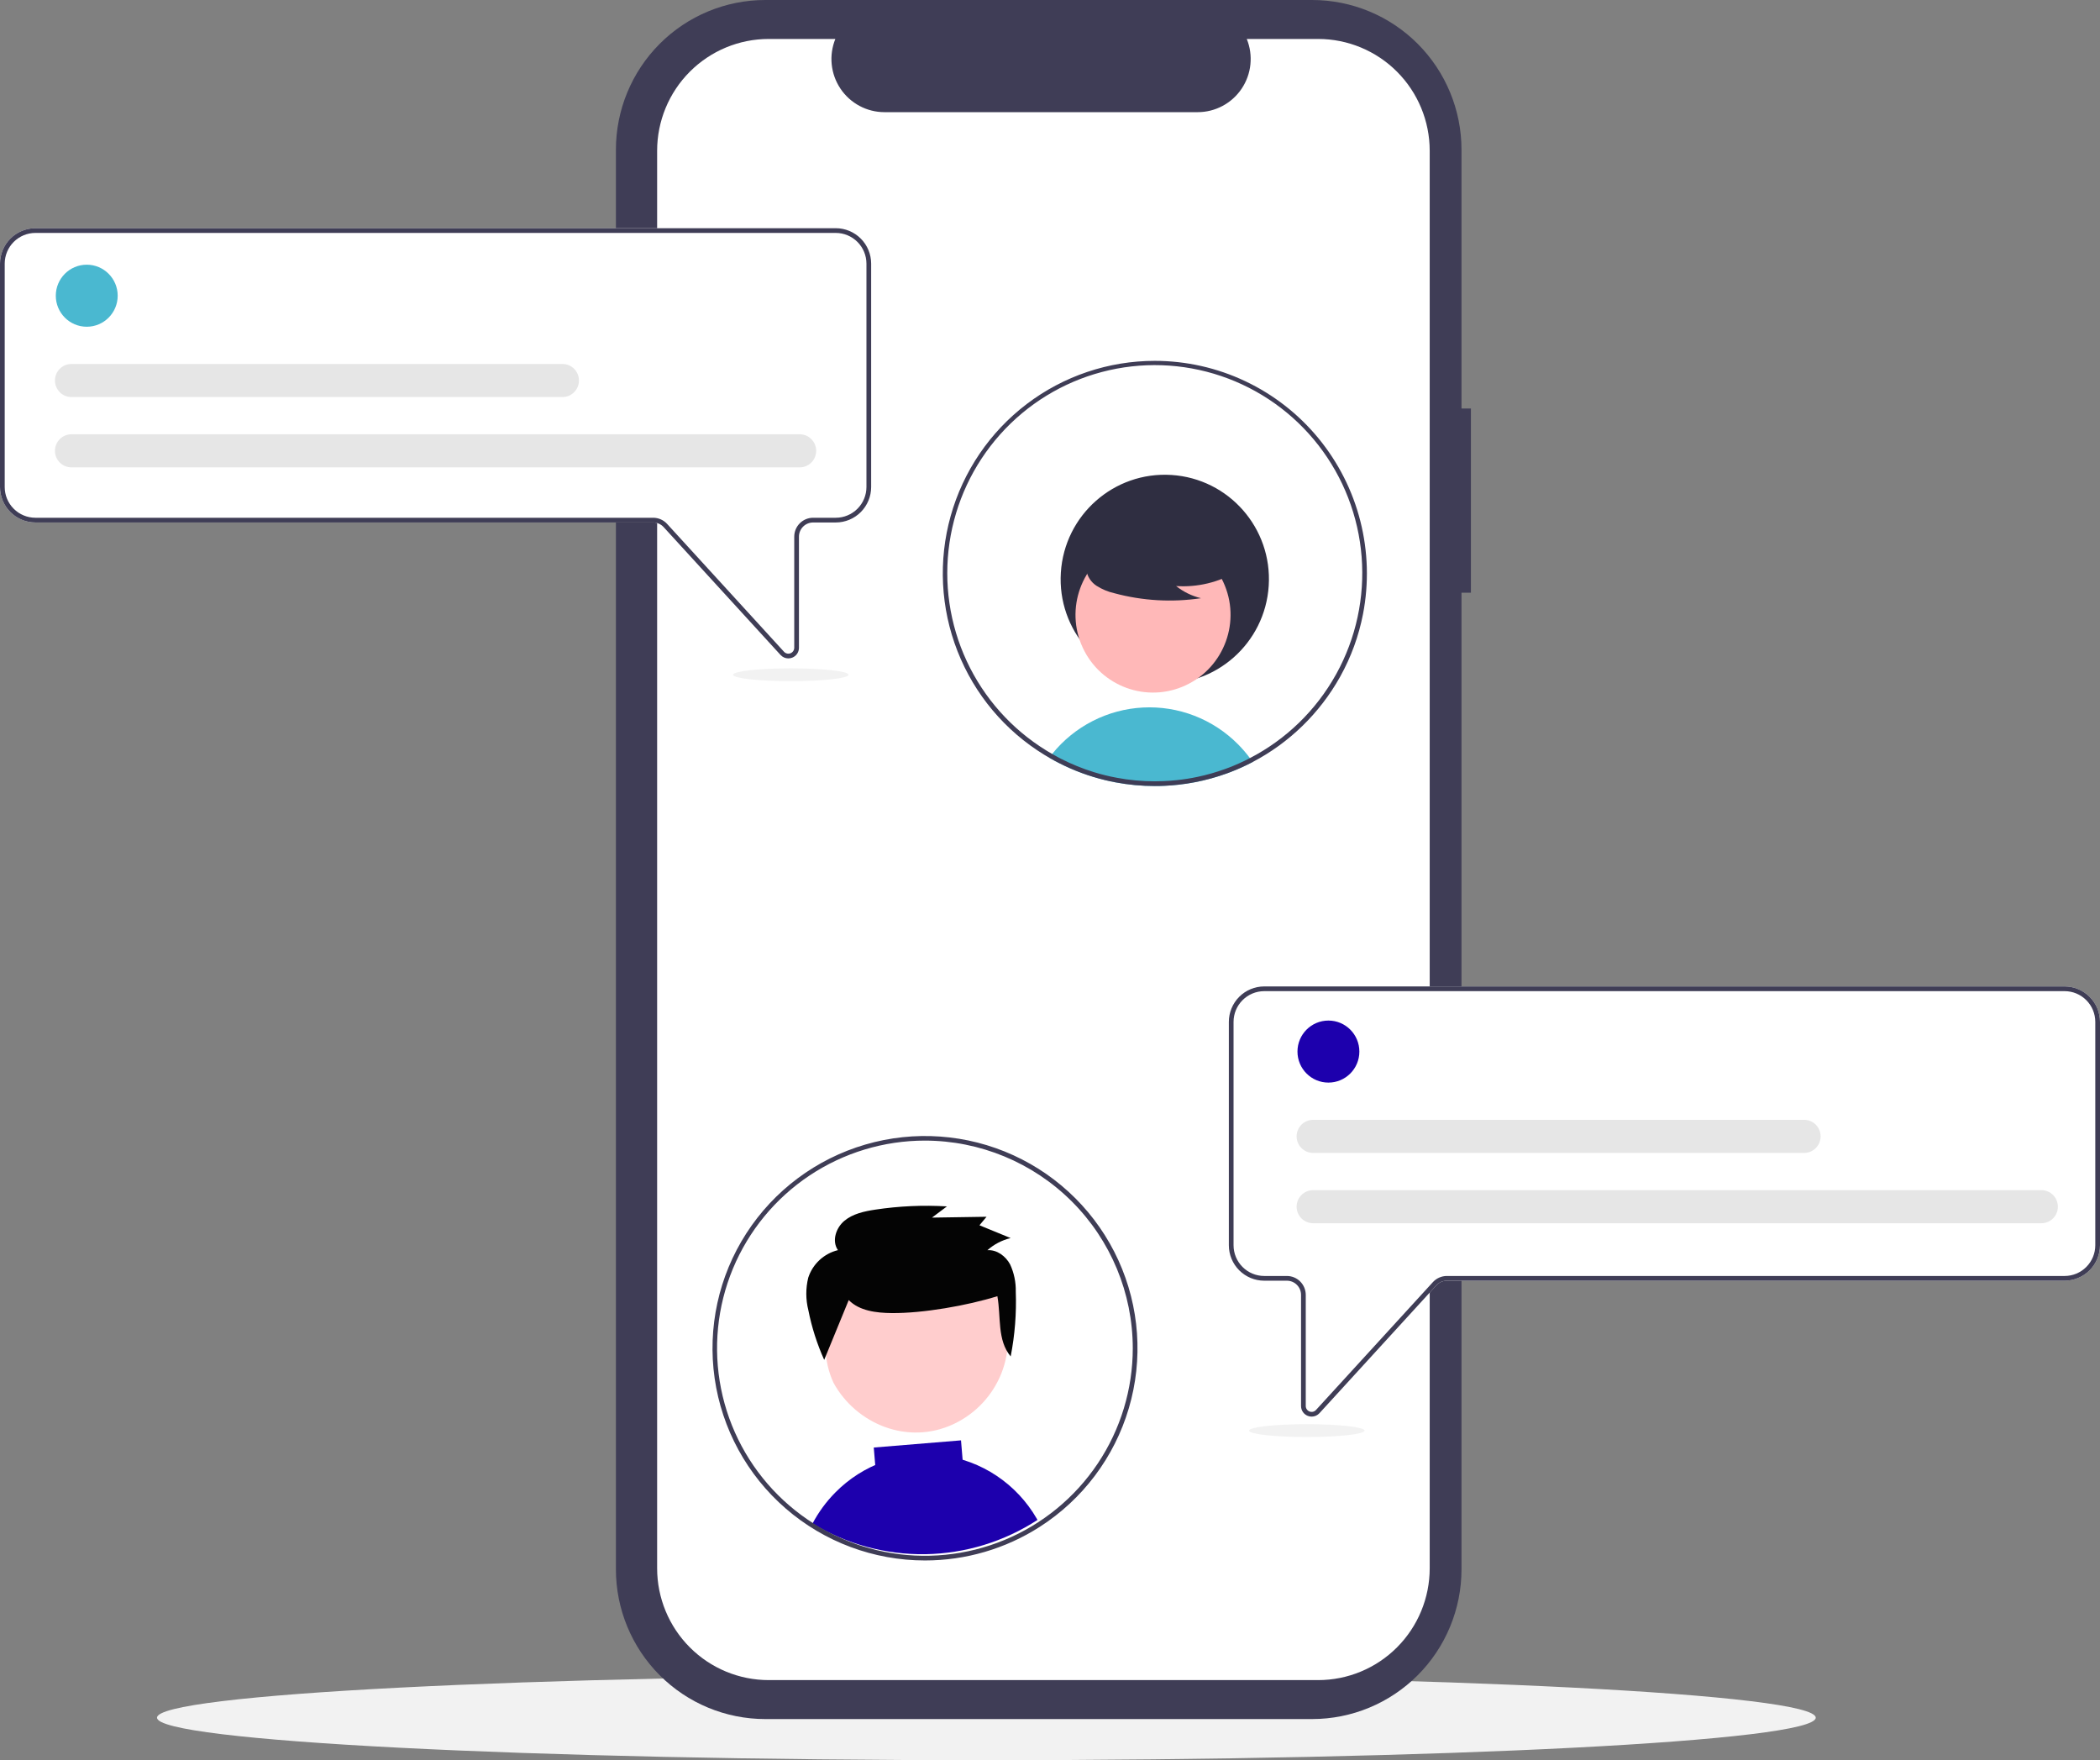 <svg width="525" height="440" viewBox="0 0 525 440" fill="none" xmlns="http://www.w3.org/2000/svg">
<rect x="0" y="0" width="525" height="440" fill="#808080" stroke="none"/>
<g clip-path="url(#clip0_383_1514)">
<path d="M246.594 440C361.104 440 453.933 435.242 453.933 429.372C453.933 423.502 361.104 418.744 246.594 418.744C132.084 418.744 39.255 423.502 39.255 429.372C39.255 435.242 132.084 440 246.594 440Z" fill="#F2F2F2"/>
<path d="M367.73 102.117H365.375V37.436C365.375 27.507 361.44 17.985 354.437 10.965C347.433 3.944 337.934 1.09619e-05 328.029 0H191.323C181.418 -1.87916e-05 171.919 3.944 164.916 10.965C157.912 17.985 153.977 27.507 153.977 37.435V392.281C153.977 402.209 157.912 411.731 164.916 418.752C171.919 425.772 181.418 429.717 191.323 429.717H328.029C337.934 429.717 347.433 425.772 354.436 418.752C361.44 411.731 365.375 402.21 365.375 392.281V148.158H367.73L367.73 102.117Z" fill="#3F3D56"/>
<path d="M357.426 37.697V392.02C357.426 399.435 354.487 406.546 349.257 411.789C344.026 417.032 336.932 419.978 329.535 419.978H192.173C184.776 419.978 177.682 417.032 172.452 411.789C167.221 406.546 164.283 399.435 164.283 392.02V37.697C164.283 30.282 167.221 23.171 172.452 17.928C177.682 12.685 184.776 9.739 192.173 9.739H208.837C208.018 11.756 207.706 13.944 207.929 16.11C208.152 18.276 208.902 20.354 210.114 22.161C211.325 23.969 212.962 25.45 214.879 26.474C216.795 27.499 218.934 28.035 221.106 28.037H299.424C301.596 28.035 303.735 27.499 305.652 26.474C307.569 25.45 309.205 23.969 310.417 22.161C311.629 20.354 312.379 18.276 312.601 16.11C312.824 13.944 312.512 11.756 311.693 9.739H329.535C336.932 9.739 344.026 12.685 349.257 17.928C354.487 23.171 357.426 30.282 357.426 37.697Z" fill="white"/>
<path d="M313.174 190.479C312.261 190.958 311.332 191.41 310.388 191.837C309.528 192.227 308.654 192.593 307.767 192.936C307.443 193.06 307.113 193.184 306.783 193.308C304.175 194.256 301.497 194.996 298.772 195.522C297.424 195.788 296.057 195.996 294.673 196.148C293.53 196.278 292.376 196.37 291.209 196.425C290.379 196.467 289.548 196.484 288.712 196.484C285.399 196.486 282.094 196.175 278.84 195.557C277.991 195.404 277.161 195.221 276.33 195.02C272.313 194.055 268.424 192.616 264.744 190.733C264.414 190.568 264.084 190.391 263.754 190.22C263.266 189.96 262.789 189.688 262.312 189.405C262.541 189.086 262.789 188.773 263.042 188.466C265.798 185.042 269.243 182.239 273.153 180.239C277.062 178.239 281.348 177.087 285.731 176.859C290.114 176.63 294.496 177.33 298.591 178.913C302.687 180.496 306.403 182.926 309.499 186.045C310.573 187.126 311.569 188.282 312.479 189.505C312.721 189.824 312.95 190.149 313.174 190.479Z" fill="#4AB8D0"/>
<path d="M288.712 90.203C277.151 90.201 265.906 93.989 256.691 100.989C247.476 107.988 240.798 117.816 237.672 128.974C234.547 140.131 235.147 152.007 239.381 162.792C243.614 173.576 251.249 182.677 261.122 188.708L261.464 188.909C261.746 189.08 262.029 189.245 262.312 189.405C262.789 189.688 263.266 189.96 263.755 190.22C264.085 190.391 264.414 190.568 264.744 190.733C268.424 192.616 272.313 194.055 276.331 195.02C277.161 195.221 277.991 195.404 278.84 195.557C282.094 196.175 285.4 196.486 288.712 196.484C289.548 196.484 290.379 196.467 291.21 196.425C292.376 196.372 293.53 196.28 294.673 196.148C296.057 195.994 297.424 195.786 298.773 195.522C301.497 194.996 304.176 194.256 306.784 193.308C307.113 193.184 307.443 193.06 307.767 192.936C308.656 192.593 309.53 192.227 310.388 191.837C311.331 191.412 312.26 190.96 313.175 190.479C322.344 185.666 329.923 178.288 334.992 169.241C335.016 169.194 335.045 169.146 335.069 169.099C337.773 164.235 339.692 158.972 340.753 153.505C342.243 145.81 342.017 137.88 340.092 130.283C338.167 122.685 334.589 115.609 329.616 109.559C324.643 103.51 318.397 98.638 311.326 95.291C304.254 91.945 296.532 90.208 288.712 90.203ZM334.103 168.408C334.056 168.491 334.014 168.574 333.967 168.65C329 177.564 321.527 184.816 312.479 189.505C311.578 189.977 310.661 190.42 309.729 190.834C308.957 191.182 308.168 191.513 307.373 191.82C307.037 191.95 306.695 192.079 306.354 192.198C304.1 193.023 301.791 193.686 299.444 194.181C297.703 194.553 295.943 194.831 294.172 195.014C293.082 195.132 291.975 195.215 290.862 195.256C290.149 195.286 289.431 195.303 288.712 195.303C285.506 195.307 282.308 195.009 279.158 194.412C277.242 194.057 275.348 193.592 273.485 193.018C270.649 192.14 267.892 191.02 265.245 189.67C264.939 189.511 264.632 189.352 264.332 189.186C263.902 188.956 263.466 188.72 263.042 188.466C262.724 188.289 262.406 188.1 262.094 187.911C261.911 187.805 261.728 187.692 261.546 187.58C252.89 182.252 245.985 174.493 241.688 165.266C237.391 156.04 235.891 145.752 237.373 135.678C238.856 125.605 243.257 116.189 250.029 108.6C256.802 101.011 265.648 95.582 275.47 92.987C285.293 90.391 295.659 90.743 305.284 94C314.908 97.257 323.367 103.274 329.611 111.306C335.855 119.338 339.609 129.03 340.407 139.181C341.206 149.332 339.014 159.495 334.103 168.408Z" fill="#3F3D56"/>
<path d="M197.08 164.581C196.713 164.581 196.351 164.504 196.015 164.355C195.68 164.206 195.379 163.989 195.132 163.717L165.904 131.754C165.572 131.392 165.169 131.103 164.72 130.905C164.271 130.707 163.787 130.604 163.296 130.604H8.841C6.497 130.601 4.25 129.667 2.592 128.005C0.935 126.344 0.003 124.091 0 121.742V65.907C0.003 63.558 0.935 61.305 2.592 59.644C4.25 57.982 6.497 57.048 8.841 57.045H208.949C211.293 57.048 213.541 57.982 215.198 59.644C216.855 61.305 217.788 63.558 217.79 65.907V121.742C217.788 124.091 216.855 126.344 215.198 128.005C213.541 129.667 211.293 130.601 208.949 130.604H203.276C202.339 130.605 201.44 130.979 200.776 131.644C200.113 132.308 199.74 133.21 199.739 134.15V161.92C199.742 162.456 199.581 162.981 199.279 163.423C198.977 163.866 198.548 164.205 198.049 164.398C197.74 164.519 197.412 164.581 197.08 164.581Z" fill="white"/>
<path d="M197.08 164.581C196.713 164.581 196.351 164.504 196.015 164.355C195.68 164.206 195.379 163.989 195.132 163.717L165.904 131.754C165.572 131.392 165.169 131.103 164.72 130.905C164.271 130.707 163.787 130.604 163.296 130.604H8.841C6.497 130.601 4.25 129.667 2.592 128.005C0.935 126.344 0.003 124.091 0 121.742V65.907C0.003 63.558 0.935 61.305 2.592 59.644C4.25 57.982 6.497 57.048 8.841 57.045H208.949C211.293 57.048 213.541 57.982 215.198 59.644C216.855 61.305 217.788 63.558 217.79 65.907V121.742C217.788 124.091 216.855 126.344 215.198 128.005C213.541 129.667 211.293 130.601 208.949 130.604H203.276C202.339 130.605 201.44 130.979 200.776 131.644C200.113 132.308 199.74 133.21 199.739 134.15V161.92C199.742 162.456 199.581 162.981 199.279 163.423C198.977 163.866 198.548 164.205 198.049 164.398C197.74 164.519 197.412 164.581 197.08 164.581ZM8.841 58.226C6.809 58.228 4.862 59.038 3.425 60.478C1.988 61.918 1.18 63.871 1.178 65.907V121.742C1.18 123.778 1.988 125.731 3.425 127.171C4.862 128.611 6.809 129.421 8.841 129.423H163.296C163.95 129.424 164.596 129.56 165.194 129.824C165.793 130.088 166.33 130.473 166.772 130.956L196.001 162.919C196.201 163.138 196.464 163.292 196.753 163.359C197.042 163.427 197.345 163.405 197.622 163.297C197.898 163.189 198.136 163 198.304 162.754C198.472 162.509 198.561 162.218 198.561 161.92V134.15C198.563 132.896 199.06 131.695 199.944 130.809C200.828 129.923 202.026 129.424 203.276 129.423H208.949C210.981 129.421 212.929 128.611 214.365 127.171C215.802 125.731 216.61 123.778 216.612 121.742V65.907C216.61 63.871 215.802 61.918 214.365 60.478C212.929 59.038 210.981 58.228 208.949 58.226H8.841Z" fill="#3F3D56"/>
<path d="M21.686 81.675C25.958 81.675 29.422 78.203 29.422 73.92C29.422 69.638 25.958 66.166 21.686 66.166C17.413 66.166 13.95 69.638 13.95 73.92C13.95 78.203 17.413 81.675 21.686 81.675Z" fill="#4AB8D0"/>
<path d="M199.924 116.83H17.866C17.324 116.831 16.787 116.725 16.286 116.517C15.785 116.309 15.329 116.005 14.946 115.621C14.562 115.237 14.258 114.78 14.05 114.278C13.842 113.776 13.736 113.238 13.736 112.694C13.736 112.151 13.842 111.613 14.05 111.111C14.258 110.608 14.562 110.152 14.946 109.768C15.329 109.384 15.785 109.08 16.286 108.872C16.787 108.664 17.324 108.558 17.866 108.559H199.924C201.017 108.56 202.066 108.996 202.838 109.772C203.611 110.547 204.045 111.598 204.045 112.694C204.045 113.791 203.611 114.842 202.838 115.617C202.066 116.393 201.017 116.829 199.924 116.83Z" fill="#E6E6E6"/>
<path d="M140.613 99.253H17.866C17.324 99.254 16.787 99.147 16.286 98.939C15.785 98.732 15.329 98.427 14.946 98.043C14.562 97.659 14.258 97.203 14.05 96.701C13.842 96.199 13.736 95.66 13.736 95.117C13.736 94.573 13.842 94.035 14.05 93.533C14.258 93.031 14.562 92.575 14.946 92.191C15.329 91.806 15.785 91.502 16.286 91.294C16.787 91.087 17.324 90.98 17.866 90.981H140.613C141.708 90.981 142.757 91.417 143.531 92.192C144.305 92.968 144.739 94.02 144.739 95.117C144.739 96.214 144.305 97.266 143.531 98.041C142.757 98.817 141.708 99.253 140.613 99.253Z" fill="#E6E6E6"/>
<path d="M326.951 353.932C326.452 353.74 326.023 353.4 325.721 352.957C325.419 352.515 325.258 351.991 325.261 351.455V323.684C325.26 322.744 324.887 321.843 324.224 321.178C323.561 320.513 322.662 320.139 321.724 320.138H316.051C313.707 320.136 311.459 319.201 309.802 317.54C308.145 315.878 307.212 313.626 307.21 311.276V255.442C307.212 253.092 308.145 250.839 309.802 249.178C311.459 247.517 313.707 246.582 316.051 246.579H516.159C518.503 246.582 520.75 247.517 522.408 249.178C524.065 250.839 524.997 253.092 525 255.442V311.276C524.997 313.626 524.065 315.878 522.408 317.54C520.75 319.201 518.503 320.136 516.159 320.138H361.704C361.214 320.139 360.729 320.241 360.28 320.439C359.831 320.637 359.428 320.926 359.097 321.288L329.868 353.251C329.621 353.523 329.32 353.741 328.985 353.889C328.649 354.038 328.287 354.115 327.92 354.116C327.588 354.115 327.26 354.053 326.951 353.932Z" fill="white"/>
<path d="M326.951 353.932C326.452 353.74 326.023 353.4 325.721 352.957C325.419 352.515 325.258 351.991 325.261 351.455V323.684C325.26 322.744 324.887 321.843 324.224 321.178C323.561 320.513 322.662 320.139 321.724 320.138H316.051C313.707 320.136 311.459 319.201 309.802 317.54C308.145 315.878 307.212 313.626 307.21 311.276V255.442C307.212 253.092 308.145 250.839 309.802 249.178C311.459 247.517 313.707 246.582 316.051 246.579H516.159C518.503 246.582 520.75 247.517 522.408 249.178C524.065 250.839 524.997 253.092 525 255.442V311.276C524.997 313.626 524.065 315.878 522.408 317.54C520.75 319.201 518.503 320.136 516.159 320.138H361.704C361.214 320.139 360.729 320.241 360.28 320.439C359.831 320.637 359.428 320.926 359.097 321.288L329.868 353.251C329.621 353.523 329.32 353.741 328.985 353.889C328.649 354.038 328.287 354.115 327.92 354.116C327.588 354.115 327.26 354.053 326.951 353.932ZM316.051 247.76C314.019 247.763 312.071 248.573 310.635 250.013C309.198 251.453 308.39 253.405 308.388 255.442V311.276C308.39 313.313 309.198 315.265 310.635 316.705C312.071 318.145 314.019 318.955 316.051 318.957H321.724C322.974 318.959 324.172 319.457 325.056 320.343C325.94 321.229 326.437 322.431 326.439 323.684V351.455C326.439 351.752 326.529 352.043 326.696 352.289C326.864 352.535 327.102 352.724 327.378 352.832C327.655 352.94 327.958 352.961 328.247 352.894C328.537 352.826 328.799 352.673 328.999 352.453L358.228 320.49C358.67 320.008 359.208 319.622 359.806 319.359C360.404 319.095 361.05 318.958 361.704 318.957H516.159C518.191 318.955 520.139 318.145 521.575 316.705C523.012 315.265 523.82 313.313 523.822 311.276V255.442C523.82 253.405 523.012 251.453 521.575 250.013C520.139 248.573 518.191 247.763 516.159 247.76H316.051Z" fill="#3F3D56"/>
<path d="M289.543 170.819C275.192 169.91 264.299 157.512 265.213 143.127C266.127 128.742 278.501 117.818 292.851 118.726C307.202 119.635 318.095 132.034 317.181 146.419C316.267 160.804 303.893 171.728 289.543 170.819Z" fill="#2F2E41"/>
<path d="M270.696 161.92C266.169 152.201 270.362 140.64 280.06 136.099C289.758 131.557 301.289 135.754 305.815 145.472C310.342 155.191 306.149 166.752 296.451 171.294C286.753 175.836 275.222 171.639 270.696 161.92Z" fill="#FFB8B8"/>
<path d="M208.399 345.696C203.262 334.666 208.353 321.388 219.772 316.041C231.19 310.693 248.438 315.177 250 326.099C255.137 337.13 249.794 350.64 238.376 355.987C226.958 361.335 214.063 355.987 208.399 345.696Z" fill="#FFCDCD"/>
<path d="M309.351 142.79C304.738 145.563 299.389 146.856 294.023 146.494C295.853 147.946 297.976 148.983 300.244 149.534C293.011 150.616 285.633 150.191 278.573 148.284C276.999 147.927 275.498 147.302 274.137 146.435C273.458 145.997 272.88 145.42 272.439 144.743C271.997 144.066 271.703 143.303 271.576 142.505C271.273 139.753 273.546 137.414 275.851 135.887C279.377 133.587 283.368 132.102 287.537 131.538C291.705 130.974 295.946 131.346 299.952 132.627C302.567 133.484 305.156 134.817 306.747 137.066C308.337 139.315 308.639 142.647 306.854 144.747L309.351 142.79Z" fill="#2F2E41"/>
<path d="M332.105 270.619C336.377 270.619 339.841 267.147 339.841 262.864C339.841 258.582 336.377 255.11 332.105 255.11C327.832 255.11 324.369 258.582 324.369 262.864C324.369 267.147 327.832 270.619 332.105 270.619Z" fill="#1D00AD"/>
<path d="M510.343 305.774H328.286C327.743 305.775 327.206 305.668 326.705 305.461C326.204 305.253 325.749 304.949 325.365 304.565C324.981 304.181 324.677 303.724 324.469 303.222C324.262 302.72 324.155 302.182 324.155 301.638C324.155 301.095 324.262 300.557 324.469 300.055C324.677 299.552 324.981 299.096 325.365 298.712C325.749 298.328 326.204 298.024 326.705 297.816C327.206 297.608 327.743 297.502 328.286 297.503H510.343C511.438 297.503 512.487 297.938 513.261 298.714C514.034 299.49 514.469 300.542 514.469 301.638C514.469 302.735 514.034 303.787 513.261 304.563C512.487 305.339 511.438 305.774 510.343 305.774Z" fill="#E6E6E6"/>
<path d="M451.033 288.197H328.286C327.743 288.198 327.206 288.091 326.705 287.883C326.204 287.676 325.749 287.371 325.365 286.987C324.981 286.603 324.677 286.147 324.469 285.645C324.262 285.143 324.155 284.604 324.155 284.061C324.155 283.517 324.262 282.979 324.469 282.477C324.677 281.975 324.981 281.519 325.365 281.135C325.749 280.751 326.204 280.446 326.705 280.238C327.206 280.031 327.743 279.924 328.286 279.925H451.033C452.126 279.926 453.174 280.363 453.947 281.138C454.72 281.914 455.154 282.965 455.154 284.061C455.154 285.157 454.72 286.208 453.947 286.984C453.174 287.759 452.126 288.196 451.033 288.197Z" fill="#E6E6E6"/>
<path d="M326.702 359.218C334.674 359.218 341.136 358.499 341.136 357.612C341.136 356.726 334.674 356.007 326.702 356.007C318.731 356.007 312.269 356.726 312.269 357.612C312.269 358.499 318.731 359.218 326.702 359.218Z" fill="#F2F2F2"/>
<path d="M197.704 170.274C205.676 170.274 212.138 169.555 212.138 168.669C212.138 167.782 205.676 167.063 197.704 167.063C189.733 167.063 183.271 167.782 183.271 168.669C183.271 169.555 189.733 170.274 197.704 170.274Z" fill="#F2F2F2"/>
<path d="M259.375 379.941C251.007 385.378 241.312 388.343 231.377 388.504C221.442 388.664 211.659 386.014 203.125 380.849C204.626 378.014 206.529 375.416 208.771 373.139C212.232 369.611 216.443 366.935 221.082 365.316C225.72 363.698 230.663 363.179 235.53 363.801C240.397 364.424 245.059 366.169 249.157 368.905C253.255 371.641 256.681 375.293 259.171 379.582C259.237 379.698 259.309 379.819 259.375 379.941Z" fill="#1D00AD"/>
<path d="M231.234 390.071C218.452 390.067 206.099 385.461 196.443 377.098C186.787 368.736 180.474 357.177 178.662 344.542C176.85 331.907 179.66 319.043 186.578 308.31C193.496 297.577 204.057 289.694 216.325 286.108C228.592 282.522 241.742 283.473 253.364 288.786C264.986 294.1 274.3 303.419 279.598 315.035C284.895 326.651 285.821 339.785 282.205 352.028C278.589 364.27 270.675 374.801 259.913 381.687C251.354 387.167 241.4 390.077 231.234 390.071ZM231.234 285.118C220.955 285.117 210.908 288.16 202.361 293.861C193.815 299.563 187.154 307.667 183.22 317.149C179.286 326.632 178.257 337.066 180.261 347.132C182.266 357.199 187.216 366.445 194.484 373.703C201.751 380.96 211.011 385.903 221.092 387.905C231.173 389.907 241.622 388.879 251.117 384.951C260.613 381.022 268.729 374.371 274.438 365.836C280.148 357.302 283.195 347.269 283.194 337.005C283.178 323.248 277.699 310.06 267.958 300.332C258.217 290.605 245.01 285.134 231.234 285.118Z" fill="#3F3D56"/>
<path d="M212.182 324.979C214.852 327.688 219.054 328.187 222.899 328.229C230.707 328.313 241.899 326.342 249.343 324.009C250.288 329.214 249.249 334.985 252.67 339.063C253.715 333.727 254.142 328.287 253.944 322.853C253.995 320.511 253.511 318.187 252.528 316.061C251.42 314 249.223 312.348 246.852 312.511C248.51 311.039 250.504 309.998 252.659 309.481L244.865 306.284L246.639 304.156L232.991 304.368L236.733 301.565C230.748 301.205 224.743 301.477 218.816 302.374C216.063 302.791 213.199 303.403 211.08 305.18C208.961 306.958 207.911 310.247 209.485 312.497C207.764 312.917 206.179 313.77 204.88 314.976C203.58 316.181 202.61 317.698 202.061 319.384C201.408 322.046 201.415 324.828 202.082 327.487C202.927 331.772 204.259 335.945 206.051 339.927L212.182 324.979Z" fill="#040404"/>
<rect width="21.875" height="7.301" transform="matrix(0.997 -0.082 0.083 0.997 218.442 361.842)" fill="#1D00AD"/>
</g>
<defs>
<clipPath id="clip0_383_1514">
<rect width="525" height="440" fill="white"/>
</clipPath>
</defs>
</svg>
